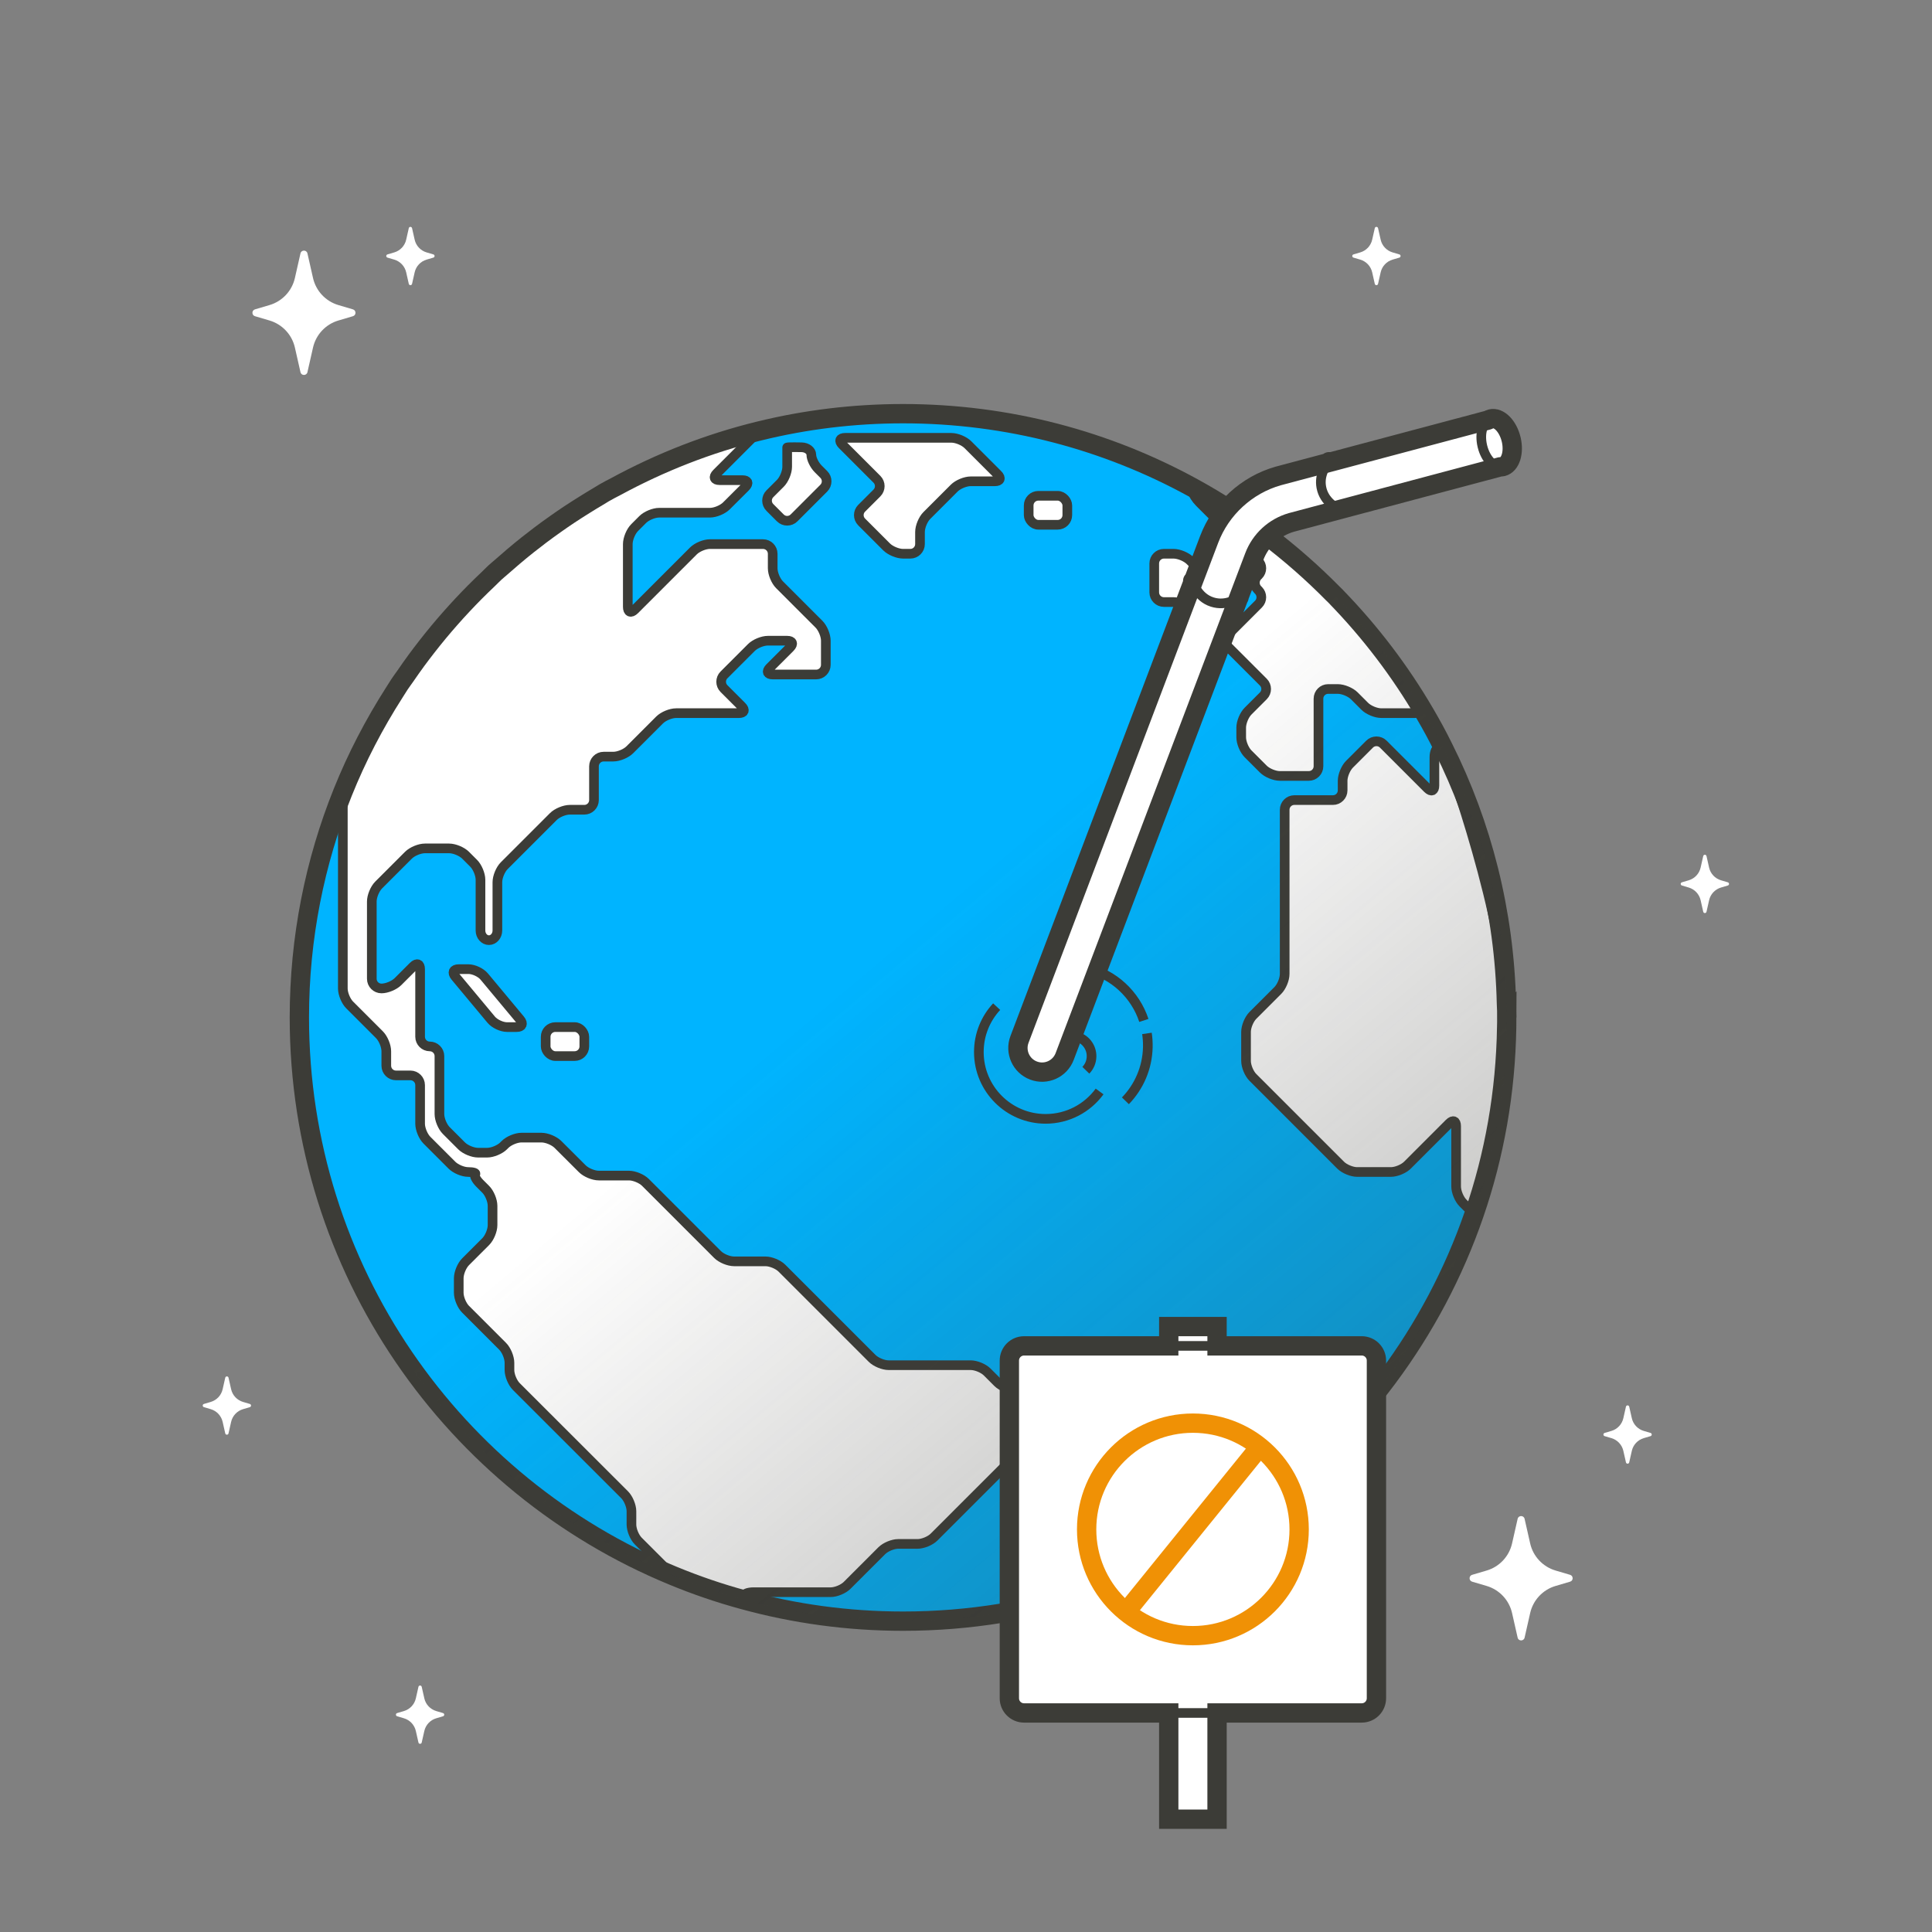 <?xml version="1.0" encoding="UTF-8"?>
<svg id="Icons" xmlns="http://www.w3.org/2000/svg" width="200" height="200" xmlns:xlink="http://www.w3.org/1999/xlink" viewBox="0 0 200 200">
  <rect x="0" y="0" width="200" height="200" fill="#808080" stroke="none"/>
  <defs>
    <linearGradient id="linear-gradient" x1="133.187" y1="152.571" x2="89.372" y2="100.428" gradientUnits="userSpaceOnUse">
      <stop offset="0" stop-color="#3c3c37" stop-opacity=".3"/>
      <stop offset="1" stop-color="#3c3c37" stop-opacity="0"/>
    </linearGradient>
  </defs>
  <style>
    .star {
      opacity: 1;
    }
  </style>
  <g>
    <g>
      <g>
        <path d="M155.988,105.324c0,7.13-1.19,13.98-3.39,20.36-8.44,24.52-31.72,42.14-59.11,42.14-5.71,0-11.24-.77-16.5-2.21-2.51-.68-4.96-1.52-7.33-2.5-22.7-9.36-38.67-31.71-38.67-57.79,0-8.24,1.6-16.11,4.5-23.32,7.43-18.47,23.43-32.57,43.08-37.38,4.78-1.18,9.78-1.8,14.92-1.8,10.87,0,21.1,2.78,30,7.66,9.96,5.46,18.27,13.55,23.99,23.34.68,1.16,1.33,2.35,1.93,3.57,4.21,8.4,6.58,17.89,6.58,27.93Z" fill="#00b4ff"/>
        <path d="M155.988,105.324c0,7.13-1.19,13.98-3.39,20.36-8.44,24.52-31.72,42.14-59.11,42.14-5.71,0-11.24-.77-16.5-2.21-2.51-.68-4.96-1.52-7.33-2.5-22.7-9.36-38.67-31.71-38.67-57.79,0-8.24,1.6-16.11,4.5-23.32,7.43-18.47,23.43-32.57,43.08-37.38,4.78-1.18,9.78-1.8,14.92-1.8,10.87,0,21.1,2.78,30,7.66,9.96,5.46,18.27,13.55,23.99,23.34.68,1.16,1.33,2.35,1.93,3.57,4.21,8.4,6.58,17.89,6.58,27.93Z" fill="none" stroke="#3c3c37" stroke-linejoin="round"/>
      </g>
      <g>
        <g>
          <path d="M155.988,105.324c0,7.13-3.142,19.391-3.142,19.391-.137.533-.566.651-.955.262l-.446-.446c-.389-.389-.707-1.157-.707-1.707v-6.25c0-.55-.318-.682-.707-.293l-4.336,4.336c-.389.389-1.157.707-1.707.707h-3.5c-.55,0-1.318-.318-1.707-.707l-9.086-9.086c-.389-.389-.707-1.157-.707-1.707v-3c0-.55.318-1.318.707-1.707l2.586-2.586c.389-.389.707-1.157.707-1.707v-17c0-.55.45-1,1-1h4c.55,0,1-.45,1-1v-1c0-.55.318-1.318.707-1.707l2.086-2.086c.389-.389,1.025-.389,1.414,0l4.586,4.586c.389.389.707.257.707-.293v-2.93c0-.55.207-1,.46-1s.615.422.805.939c0,0,6.235,16.951,6.235,26.991Z" fill="#fff"/>
          <path d="M155.988,105.324c0,7.13-3.142,19.391-3.142,19.391-.137.533-.566.651-.955.262l-.446-.446c-.389-.389-.707-1.157-.707-1.707v-6.25c0-.55-.318-.682-.707-.293l-4.336,4.336c-.389.389-1.157.707-1.707.707h-3.5c-.55,0-1.318-.318-1.707-.707l-9.086-9.086c-.389-.389-.707-1.157-.707-1.707v-3c0-.55.318-1.318.707-1.707l2.586-2.586c.389-.389.707-1.157.707-1.707v-17c0-.55.45-1,1-1h4c.55,0,1-.45,1-1v-1c0-.55.318-1.318.707-1.707l2.086-2.086c.389-.389,1.025-.389,1.414,0l4.586,4.586c.389.389.707.257.707-.293v-2.93c0-.55.207-1,.46-1s.615.422.805.939c0,0,6.235,16.951,6.235,26.991Z" fill="none" stroke="#3c3c37" stroke-linejoin="round"/>
        </g>
        <g>
          <path d="M98.488,45.324c.55,0,1.318.318,1.707.707l3.086,3.086c.389.389.257.707-.293.707h-2.5c-.55,0-1.318.318-1.707.707l-2.836,2.836c-.389.389-.707,1.157-.707,1.707v1.25c0,.55-.45,1-1,1h-.75c-.55,0-1.318-.318-1.707-.707l-2.586-2.586c-.389-.389-.389-1.025,0-1.414l1.586-1.586c.389-.389.389-1.025,0-1.414l-3.586-3.586c-.389-.389-.257-.707.293-.707h11Z" fill="#fff"/>
          <path d="M98.488,45.324c.55,0,1.318.318,1.707.707l3.086,3.086c.389.389.257.707-.293.707h-2.5c-.55,0-1.318.318-1.707.707l-2.836,2.836c-.389.389-.707,1.157-.707,1.707v1.25c0,.55-.45,1-1,1h-.75c-.55,0-1.318-.318-1.707-.707l-2.586-2.586c-.389-.389-.389-1.025,0-1.414l1.586-1.586c.389-.389.389-1.025,0-1.414l-3.586-3.586c-.389-.389-.257-.707.293-.707h11Z" fill="none" stroke="#3c3c37" stroke-linejoin="round"/>
        </g>
        <g>
          <path d="M146.921,72.993c.306.457.107.831-.443.831h-3.49c-.55,0-1.318-.318-1.707-.707l-1.086-1.086c-.389-.389-1.157-.707-1.707-.707h-1c-.55,0-1,.45-1,1v7c0,.55-.45,1-1,1h-3c-.55,0-1.318-.318-1.707-.707l-1.586-1.586c-.389-.389-.707-1.157-.707-1.707v-1c0-.55.318-1.318.707-1.707l1.586-1.586c.389-.389.389-1.025,0-1.414l-3.586-3.586c-.389-.389-.389-1.025,0-1.414l3.086-3.086c.389-.389.389-1.025,0-1.414l-.086-.086c-.389-.389-.389-1.025,0-1.414l.086-.086c.389-.389.389-1.025,0-1.414l-6.086-6.086c-.389-.389-.707-.896-.707-1.127s.377-.175.838.125c0,0,9.625,6.261,13.951,10.705,3.534,3.63,8.644,11.259,8.644,11.259Z" fill="#fff"/>
          <path d="M146.921,72.993c.306.457.107.831-.443.831h-3.49c-.55,0-1.318-.318-1.707-.707l-1.086-1.086c-.389-.389-1.157-.707-1.707-.707h-1c-.55,0-1,.45-1,1v7c0,.55-.45,1-1,1h-3c-.55,0-1.318-.318-1.707-.707l-1.586-1.586c-.389-.389-.707-1.157-.707-1.707v-1c0-.55.318-1.318.707-1.707l1.586-1.586c.389-.389.389-1.025,0-1.414l-3.586-3.586c-.389-.389-.389-1.025,0-1.414l3.086-3.086c.389-.389.389-1.025,0-1.414l-.086-.086c-.389-.389-.389-1.025,0-1.414l.086-.086c.389-.389.389-1.025,0-1.414l-6.086-6.086c-.389-.389-.707-.896-.707-1.127s.377-.175.838.125c0,0,9.625,6.261,13.951,10.705,3.534,3.63,8.644,11.259,8.644,11.259Z" fill="none" stroke="#3c3c37" stroke-linejoin="round"/>
        </g>
        <g>
          <path d="M120.488,57.324c-.55,0-1,.45-1,1v3c0,.55.45,1,1,1h1c.55,0,1.318.318,1.707.707l1.086,1.086c.389.389,1.025.389,1.414,0l1.086-1.086c.389-.389.389-1.025,0-1.414l-3.586-3.586c-.389-.389-1.157-.707-1.707-.707h-1Z" fill="#fff"/>
          <path d="M120.488,57.324c-.55,0-1,.45-1,1v3c0,.55.45,1,1,1h1c.55,0,1.318.318,1.707.707l1.086,1.086c.389.389,1.025.389,1.414,0l1.086-1.086c.389-.389.389-1.025,0-1.414l-3.586-3.586c-.389-.389-1.157-.707-1.707-.707h-1Z" fill="none" stroke="#3c3c37" stroke-linejoin="round"/>
        </g>
        <g>
          <rect x="106.488" y="51.324" width="4" height="3" rx="1" ry="1" fill="#fff"/>
          <rect x="106.488" y="51.324" width="4" height="3" rx="1" ry="1" fill="none" stroke="#3c3c37" stroke-linejoin="round"/>
        </g>
        <g>
          <path d="M104.988,143.824c-.55,0-1.318-.318-1.707-.707l-1.086-1.086c-.389-.389-1.157-.707-1.707-.707h-8.5c-.55,0-1.318-.318-1.707-.707l-9.336-9.336c-.389-.389-1.157-.707-1.707-.707h-3.25c-.55,0-1.318-.318-1.707-.707l-7.466-7.466c-.389-.389-1.157-.707-1.707-.707h-3.12c-.55,0-1.319-.318-1.708-.706l-2.524-2.518c-.389-.388-1.158-.706-1.708-.706h-2.06c-.55,0-1.318.318-1.707.707l-.146.146c-.389.389-1.157.707-1.707.707h-.94c-.55,0-1.318-.318-1.707-.707l-1.586-1.586c-.389-.389-.707-1.157-.707-1.707v-6c0-.55-.45-1-1-1h0c-.55,0-1-.45-1-1v-7c0-.55-.318-.682-.707-.293l-1.586,1.586c-.389.389-1.157.707-1.707.707h0c-.55,0-1-.45-1-1v-8c0-.55.318-1.318.707-1.707l3.086-3.086c.389-.389,1.157-.707,1.707-.707h2.5c.55,0,1.318.318,1.707.707l.836.836c.389.389.707,1.157.707,1.707v5.25c0,.55.394,1,.875,1s.875-.45.875-1v-5c0-.55.318-1.318.707-1.707l5.086-5.086c.389-.389,1.157-.707,1.707-.707h1.5c.55,0,1-.45,1-1v-3.5c0-.55.45-1,1-1h1c.55,0,1.318-.318,1.707-.707l3.086-3.086c.389-.389,1.157-.707,1.707-.707h6.5c.55,0,.682-.318.293-.707l-1.836-1.836c-.389-.389-.389-1.025,0-1.414l2.836-2.836c.389-.389,1.157-.707,1.707-.707h2c.55,0,.682.318.293.707l-2.086,2.086c-.389.389-.257.707.293.707h4.5c.55,0,1-.45,1-1v-2.5c0-.55-.318-1.318-.707-1.707l-4.086-4.086c-.389-.389-.707-1.157-.707-1.707v-1.5c0-.55-.45-1-1-1h-5.5c-.55,0-1.318.318-1.707.707l-6.086,6.086c-.389.389-.707.257-.707-.293v-6.5c0-.55.318-1.318.707-1.707l.836-.836c.389-.389,1.157-.707,1.707-.707h5.25c.55,0,1.319-.318,1.708-.706l1.964-1.958c.389-.388.258-.706-.292-.706h-2.38c-.55,0-.682-.318-.293-.707l3.666-3.666c.389-.389.279-.569-.245-.401,0,0-10.109,3.253-15.063,6.079-4.081,2.328-7.874,5.103-11.312,8.259-3.745,3.436-7.069,7.323-9.886,11.575-2.313,3.49-5.447,10.254-5.447,10.254-.231.499-.42,1.357-.42,1.907v19.32c0,.55.318,1.318.707,1.707l3.086,3.086c.389.389.707,1.157.707,1.707v1.5c0,.55.45,1,1,1h1.5c.55,0,1,.45,1,1v4c0,.55.318,1.318.707,1.707l2.586,2.586c.389.389,1.144.707,1.677.707s.864.106.735.235.083.553.472.942l.616.616c.389.389.707,1.157.707,1.707v2c0,.55-.318,1.318-.707,1.707l-2.086,2.086c-.389.389-.707,1.157-.707,1.707v1.5c0,.55.318,1.318.707,1.707l3.836,3.836c.389.389.707,1.157.707,1.707v.75c0,.55.318,1.318.707,1.707l11.215,11.206c.389.389.707,1.157.707,1.707v1.38c0,.55.318,1.318.707,1.707l2.876,2.876c.389.389,1.128.866,1.643,1.06l5.438,1.854c.526.161.956.115.956-.102s.45-.395,1-.395h8c.55,0,1.318-.318,1.707-.707l3.586-3.586c.389-.389,1.157-.707,1.707-.707h2c.55,0,1.318-.318,1.707-.707l10.586-10.586c.389-.389.707-1.157.707-1.707v-2c0-.55-.45-1-1-1h-2Z" fill="#fff"/>
          <path d="M104.988,143.824c-.55,0-1.318-.318-1.707-.707l-1.086-1.086c-.389-.389-1.157-.707-1.707-.707h-8.5c-.55,0-1.318-.318-1.707-.707l-9.336-9.336c-.389-.389-1.157-.707-1.707-.707h-3.25c-.55,0-1.318-.318-1.707-.707l-7.466-7.466c-.389-.389-1.157-.707-1.707-.707h-3.12c-.55,0-1.319-.318-1.708-.706l-2.524-2.518c-.389-.388-1.158-.706-1.708-.706h-2.06c-.55,0-1.318.318-1.707.707l-.146.146c-.389.389-1.157.707-1.707.707h-.94c-.55,0-1.318-.318-1.707-.707l-1.586-1.586c-.389-.389-.707-1.157-.707-1.707v-6c0-.55-.45-1-1-1h0c-.55,0-1-.45-1-1v-7c0-.55-.318-.682-.707-.293l-1.586,1.586c-.389.389-1.157.707-1.707.707h0c-.55,0-1-.45-1-1v-8c0-.55.318-1.318.707-1.707l3.086-3.086c.389-.389,1.157-.707,1.707-.707h2.5c.55,0,1.318.318,1.707.707l.836.836c.389.389.707,1.157.707,1.707v5.25c0,.55.394,1,.875,1s.875-.45.875-1v-5c0-.55.318-1.318.707-1.707l5.086-5.086c.389-.389,1.157-.707,1.707-.707h1.5c.55,0,1-.45,1-1v-3.5c0-.55.45-1,1-1h1c.55,0,1.318-.318,1.707-.707l3.086-3.086c.389-.389,1.157-.707,1.707-.707h6.5c.55,0,.682-.318.293-.707l-1.836-1.836c-.389-.389-.389-1.025,0-1.414l2.836-2.836c.389-.389,1.157-.707,1.707-.707h2c.55,0,.682.318.293.707l-2.086,2.086c-.389.389-.257.707.293.707h4.5c.55,0,1-.45,1-1v-2.5c0-.55-.318-1.318-.707-1.707l-4.086-4.086c-.389-.389-.707-1.157-.707-1.707v-1.5c0-.55-.45-1-1-1h-5.5c-.55,0-1.318.318-1.707.707l-6.086,6.086c-.389.389-.707.257-.707-.293v-6.5c0-.55.318-1.318.707-1.707l.836-.836c.389-.389,1.157-.707,1.707-.707h5.25c.55,0,1.319-.318,1.708-.706l1.964-1.958c.389-.388.258-.706-.292-.706h-2.38c-.55,0-.682-.318-.293-.707l3.666-3.666c.389-.389.279-.569-.245-.401,0,0-10.109,3.253-15.063,6.079-4.081,2.328-7.874,5.103-11.312,8.259-3.745,3.436-7.069,7.323-9.886,11.575-2.313,3.49-5.447,10.254-5.447,10.254-.231.499-.42,1.357-.42,1.907v19.32c0,.55.318,1.318.707,1.707l3.086,3.086c.389.389.707,1.157.707,1.707v1.5c0,.55.45,1,1,1h1.5c.55,0,1,.45,1,1v4c0,.55.318,1.318.707,1.707l2.586,2.586c.389.389,1.144.707,1.677.707s.864.106.735.235.083.553.472.942l.616.616c.389.389.707,1.157.707,1.707v2c0,.55-.318,1.318-.707,1.707l-2.086,2.086c-.389.389-.707,1.157-.707,1.707v1.5c0,.55.318,1.318.707,1.707l3.836,3.836c.389.389.707,1.157.707,1.707v.75c0,.55.318,1.318.707,1.707l11.215,11.206c.389.389.707,1.157.707,1.707v1.38c0,.55.318,1.318.707,1.707l2.876,2.876c.389.389,1.128.866,1.643,1.06l5.438,1.854c.526.161.956.115.956-.102s.45-.395,1-.395h8c.55,0,1.318-.318,1.707-.707l3.586-3.586c.389-.389,1.157-.707,1.707-.707h2c.55,0,1.318-.318,1.707-.707l10.586-10.586c.389-.389.707-1.157.707-1.707v-2c0-.55-.45-1-1-1h-2Z" fill="none" stroke="#3c3c37" stroke-linejoin="round"/>
        </g>
        <g>
          <path d="M81.488,46.324v2c0,.55-.318,1.318-.707,1.707l-1.086,1.086c-.389.389-.389,1.025,0,1.414l1.086,1.086c.389.389,1.025.389,1.414,0l3.086-3.086c.389-.389.389-1.025,0-1.414l-.586-.586c-.389-.389-.707-1.045-.707-1.457s-.45-.76-1-.772c0,0-1.447-.031-1.5.022Z" fill="#fff"/>
          <path d="M81.488,46.324v2c0,.55-.318,1.318-.707,1.707l-1.086,1.086c-.389.389-.389,1.025,0,1.414l1.086,1.086c.389.389,1.025.389,1.414,0l3.086-3.086c.389-.389.389-1.025,0-1.414l-.586-.586c-.389-.389-.707-1.045-.707-1.457s-.45-.76-1-.772c0,0-1.447-.031-1.5.022Z" fill="none" stroke="#3c3c37" stroke-linejoin="round"/>
        </g>
        <g>
          <path d="M47.488,100.324c-.55,0-.712.346-.36.768l3.72,4.464c.352.423,1.09.768,1.64.768h1c.55,0,.712-.346.36-.768l-3.72-4.464c-.352-.423-1.09-.768-1.64-.768h-1Z" fill="#fff"/>
          <path d="M47.488,100.324c-.55,0-.712.346-.36.768l3.72,4.464c.352.423,1.09.768,1.64.768h1c.55,0,.712-.346.36-.768l-3.72-4.464c-.352-.423-1.09-.768-1.64-.768h-1Z" fill="none" stroke="#3c3c37" stroke-linejoin="round"/>
        </g>
        <g>
          <rect x="56.488" y="106.324" width="4" height="3" rx="1" ry="1" fill="#fff"/>
          <rect x="56.488" y="106.324" width="4" height="3" rx="1" ry="1" fill="none" stroke="#3c3c37" stroke-linejoin="round"/>
        </g>
      </g>
    </g>
    <path d="M155.988,105.324c0-.457-.017-.933-.042-1.416-.213-9.514-2.528-18.512-6.538-26.514-.6-1.22-1.25-2.41-1.93-3.57-2.539-4.346-5.592-8.355-9.07-11.95-.043-.045-.088-.096-.131-.14-.095-.097-.205-.2-.305-.299-4.255-4.312-9.128-8.015-14.484-10.951-8.9-4.88-19.13-7.66-30-7.66-5.14,0-10.14.62-14.92,1.8-5.235,1.281-10.2,3.24-14.824,5.748-.42.214-.821.427-1.19.638-.208.118-.406.252-.612.372-.481.282-.954.574-1.426.868-.549.342-1.095.688-1.632,1.046-.464.309-.921.626-1.376.947-.526.371-1.047.748-1.561,1.135-.445.335-.885.676-1.321,1.022-.503.4-.999.808-1.489,1.223-.424.359-.844.722-1.259,1.092-.21.187-.43.362-.637.552-.242.222-.467.462-.706.688-.479.454-.952.913-1.417,1.381-.415.418-.822.843-1.225,1.273-.451.481-.894.968-1.329,1.464-.39.443-.773.89-1.151,1.344-.422.507-.833,1.022-1.239,1.542-.363.466-.721.934-1.07,1.41-.392.533-.771,1.075-1.146,1.62-.197.287-.41.561-.602.852-.177.268-.361.56-.546.861-2.074,3.244-3.867,6.684-5.321,10.3-2.9,7.21-4.5,15.08-4.5,23.32,0,26.08,15.97,48.43,38.67,57.79,2.37.98,4.82,1.82,7.33,2.5,5.26,1.44,10.79,2.21,16.5,2.21,27.39,0,50.67-17.62,59.11-42.14,2.096-6.079,3.262-12.588,3.369-19.355.012-.343.021-.681.021-1.005Z" fill="none" stroke="#3c3c37" stroke-width="2"/>
  </g>
  <path d="M103.173,104.207c-1.144,1.234-1.843,2.886-1.843,4.701,0,3.82,3.097,6.916,6.916,6.916,2.293,0,4.326-1.116,5.584-2.835" fill="none" stroke="#3c3c37" stroke-miterlimit="10"/>
  <path d="M118.412,105.634c-.886-2.687-3.118-4.773-5.914-5.439" fill="none" stroke="#3c3c37" stroke-miterlimit="10"/>
  <path d="M116.502,113.955c1.396-1.441,2.273-3.393,2.32-5.557.011-.483-.021-.957-.09-1.419" fill="none" stroke="#3c3c37" stroke-miterlimit="10"/>
  <path d="M112.406,110.793c.356-.367.579-.864.591-1.416.022-1.008-.669-1.865-1.611-2.09" fill="none" stroke="#3c3c37" stroke-miterlimit="10"/>
  <path class="star" d="M31.826,26.232l.577,2.546c.304,1.341,1.309,2.413,2.628,2.803l1.504.444c.353.104.353.605,0,.709l-1.504.444c-1.319.389-2.324,1.462-2.628,2.803l-.577,2.546c-.087.384-.634.384-.721,0l-.577-2.546c-.304-1.341-1.309-2.413-2.628-2.803l-1.504-.444c-.353-.104-.353-.605,0-.709l1.504-.444c1.319-.389,2.324-1.462,2.628-2.803l.577-2.546c.087-.384.634-.384.721,0Z" fill="#fff"/>
  <path class="star" d="M157.826,157.232l.577,2.546c.304,1.341,1.309,2.413,2.628,2.803l1.504.444c.353.104.353.605,0,.709l-1.504.444c-1.319.389-2.324,1.462-2.628,2.803l-.577,2.546c-.087.384-.634.384-.721,0l-.577-2.546c-.304-1.341-1.309-2.413-2.628-2.803l-1.504-.444c-.353-.104-.353-.605,0-.709l1.504-.444c1.319-.389,2.324-1.462,2.628-2.803l.577-2.546c.087-.384.634-.384.721,0Z" fill="#fff"/>
  <path class="star" d="M42.656,23.62l.27,1.194c.142.629.614,1.131,1.232,1.314l.705.208c.166.049.166.283,0,.332l-.705.208c-.618.183-1.089.685-1.232,1.314l-.27,1.194c-.041.18-.297.18-.338,0l-.27-1.194c-.142-.629-.614-1.131-1.232-1.314l-.705-.208c-.166-.049-.166-.283,0-.332l.705-.208c.618-.183,1.089-.685,1.232-1.314l.27-1.194c.041-.18.297-.18.338,0Z" fill="#fff"/>
  <path class="star" d="M43.656,174.62l.27,1.194c.142.629.614,1.131,1.232,1.314l.705.208c.166.049.166.283,0,.332l-.705.208c-.618.183-1.089.685-1.232,1.314l-.27,1.194c-.041.18-.297.18-.338,0l-.27-1.194c-.142-.629-.614-1.131-1.232-1.314l-.705-.208c-.166-.049-.166-.283,0-.332l.705-.208c.618-.183,1.089-.685,1.232-1.314l.27-1.194c.041-.18.297-.18.338,0Z" fill="#fff"/>
  <path class="star" d="M23.656,142.62l.27,1.194c.142.629.614,1.131,1.232,1.314l.705.208c.166.049.166.283,0,.332l-.705.208c-.618.183-1.089.685-1.232,1.314l-.27,1.194c-.041.18-.297.18-.338,0l-.27-1.194c-.142-.629-.614-1.131-1.232-1.314l-.705-.208c-.166-.049-.166-.283,0-.332l.705-.208c.618-.183,1.089-.685,1.232-1.314l.27-1.194c.041-.18.297-.18.338,0Z" fill="#fff"/>
  <path class="star" d="M168.656,145.62l.27,1.194c.142.629.614,1.131,1.232,1.314l.705.208c.166.049.166.283,0,.332l-.705.208c-.618.183-1.089.685-1.232,1.314l-.27,1.194c-.041.18-.297.18-.338,0l-.27-1.194c-.142-.629-.614-1.131-1.232-1.314l-.705-.208c-.166-.049-.166-.283,0-.332l.705-.208c.618-.183,1.089-.685,1.232-1.314l.27-1.194c.041-.18.297-.18.338,0Z" fill="#fff"/>
  <path class="star" d="M176.656,88.62l.27,1.194c.142.629.614,1.131,1.232,1.314l.705.208c.166.049.166.283,0,.332l-.705.208c-.618.183-1.089.685-1.232,1.314l-.27,1.194c-.041.18-.297.18-.338,0l-.27-1.194c-.142-.629-.614-1.131-1.232-1.314l-.705-.208c-.166-.049-.166-.283,0-.332l.705-.208c.618-.183,1.089-.685,1.232-1.314l.27-1.194c.041-.18.297-.18.338,0Z" fill="#fff"/>
  <path class="star" d="M142.656,23.62l.27,1.194c.142.629.614,1.131,1.232,1.314l.705.208c.166.049.166.283,0,.332l-.705.208c-.618.183-1.089.685-1.232,1.314l-.27,1.194c-.041.18-.297.18-.338,0l-.27-1.194c-.142-.629-.614-1.131-1.232-1.314l-.705-.208c-.166-.049-.166-.283,0-.332l.705-.208c.618-.183,1.089-.685,1.232-1.314l.27-1.194c.041-.18.297-.18.338,0Z" fill="#fff"/>
  <path d="M155.988,105.324c0,7.13-1.19,13.98-3.39,20.36-8.44,24.52-31.72,42.14-59.11,42.14-5.71,0-11.24-.77-16.5-2.21-2.51-.68-4.96-1.52-7.33-2.5-22.7-9.36-38.67-31.71-38.67-57.79,0-8.24,1.6-16.11,4.5-23.32,7.43-18.47,23.43-32.57,43.08-37.38,4.78-1.18,9.78-1.8,14.92-1.8,10.87,0,21.1,2.78,30,7.66,9.96,5.46,18.27,13.55,23.99,23.34.68,1.16,1.33,2.35,1.93,3.57,4.21,8.4,6.58,17.89,6.58,27.93Z" fill="url(#linear-gradient)"/>
  <g>
    <g>
      <rect x="120.988" y="137.324" width="5" height="51" fill="#fff" stroke="#3c3c37"/>
      <rect x="104.488" y="139.324" width="38" height="38" rx="1.52" ry="1.52" fill="#fff" stroke="#3c3c37"/>
      <g>
        <circle cx="123.488" cy="158.324" r="11" fill="#fff" stroke="#f09105" stroke-width="2"/>
        <line x1="116.724" y1="166.675" x2="130.252" y2="149.973" fill="#fff" stroke="#f09105" stroke-width="2"/>
      </g>
    </g>
    <path d="M140.968,139.324h-14.98v-2h-5v2h-14.98c-.839,0-1.52.681-1.52,1.52v34.96c0,.839.681,1.52,1.52,1.52h14.98v11h5v-11h14.98c.839,0,1.52-.681,1.52-1.52v-34.96c0-.839-.681-1.52-1.52-1.52Z" fill="none" stroke="#3c3c37" stroke-width="2"/>
  </g>
  <g>
    <g>
      <path d="M106.988,110.824h0c-1.291-.49-1.94-1.933-1.451-3.224l19.632-51.758c1.206-3.179,3.877-5.635,7.146-6.568l21.985-5.853,1.374,4.808-21.985,5.853c-1.768.505-3.193,1.815-3.845,3.534l-19.632,51.758c-.49,1.291-1.933,1.941-3.224,1.451Z" fill="#fff" stroke="#3c3c37" stroke-miterlimit="10"/>
      <path d="M123.466,60.138c.022.089.437,1.679,2.022,2.186,1.478.473,2.673-.411,2.778-.492" fill="none" stroke="#3c3c37" stroke-miterlimit="10"/>
      <path d="M137.587,47.796c-.332.371-1.05,1.352-.801,2.661.289,1.525,1.637,2.152,1.759,2.206" fill="none" stroke="#3c3c37" stroke-miterlimit="10"/>
      <ellipse cx="154.944" cy="45.835" rx="1.531" ry="2.547" transform="translate(-6.431 37.679) rotate(-13.586)" fill="#fff" stroke="#3c3c37" stroke-miterlimit="10"/>
    </g>
    <path d="M156.432,45.475c-.331-1.368-1.265-2.315-2.086-2.117-.105.025-.203.07-.294.128l-16.451,4.38-.014-.07c-.024.026-.053.063-.08.095l-5.191,1.382c-3.269.934-5.94,3.389-7.146,6.568l-1.638,4.319-.065-.023c.003.012.014.052.032.11l-17.961,47.352c-.49,1.291.16,2.734,1.451,3.224,1.291.49,2.734-.16,3.224-1.451l18.025-47.521c.008-.006.025-.017.029-.021l-.019-.007,1.597-4.21c.652-1.719,2.077-3.029,3.845-3.534l21.609-5.753c.082.002.164.002.244-.017.822-.199,1.22-1.468.89-2.836Z" fill="none" stroke="#3c3c37" stroke-linecap="round" stroke-linejoin="round" stroke-width="2"/>
  </g>
</svg>